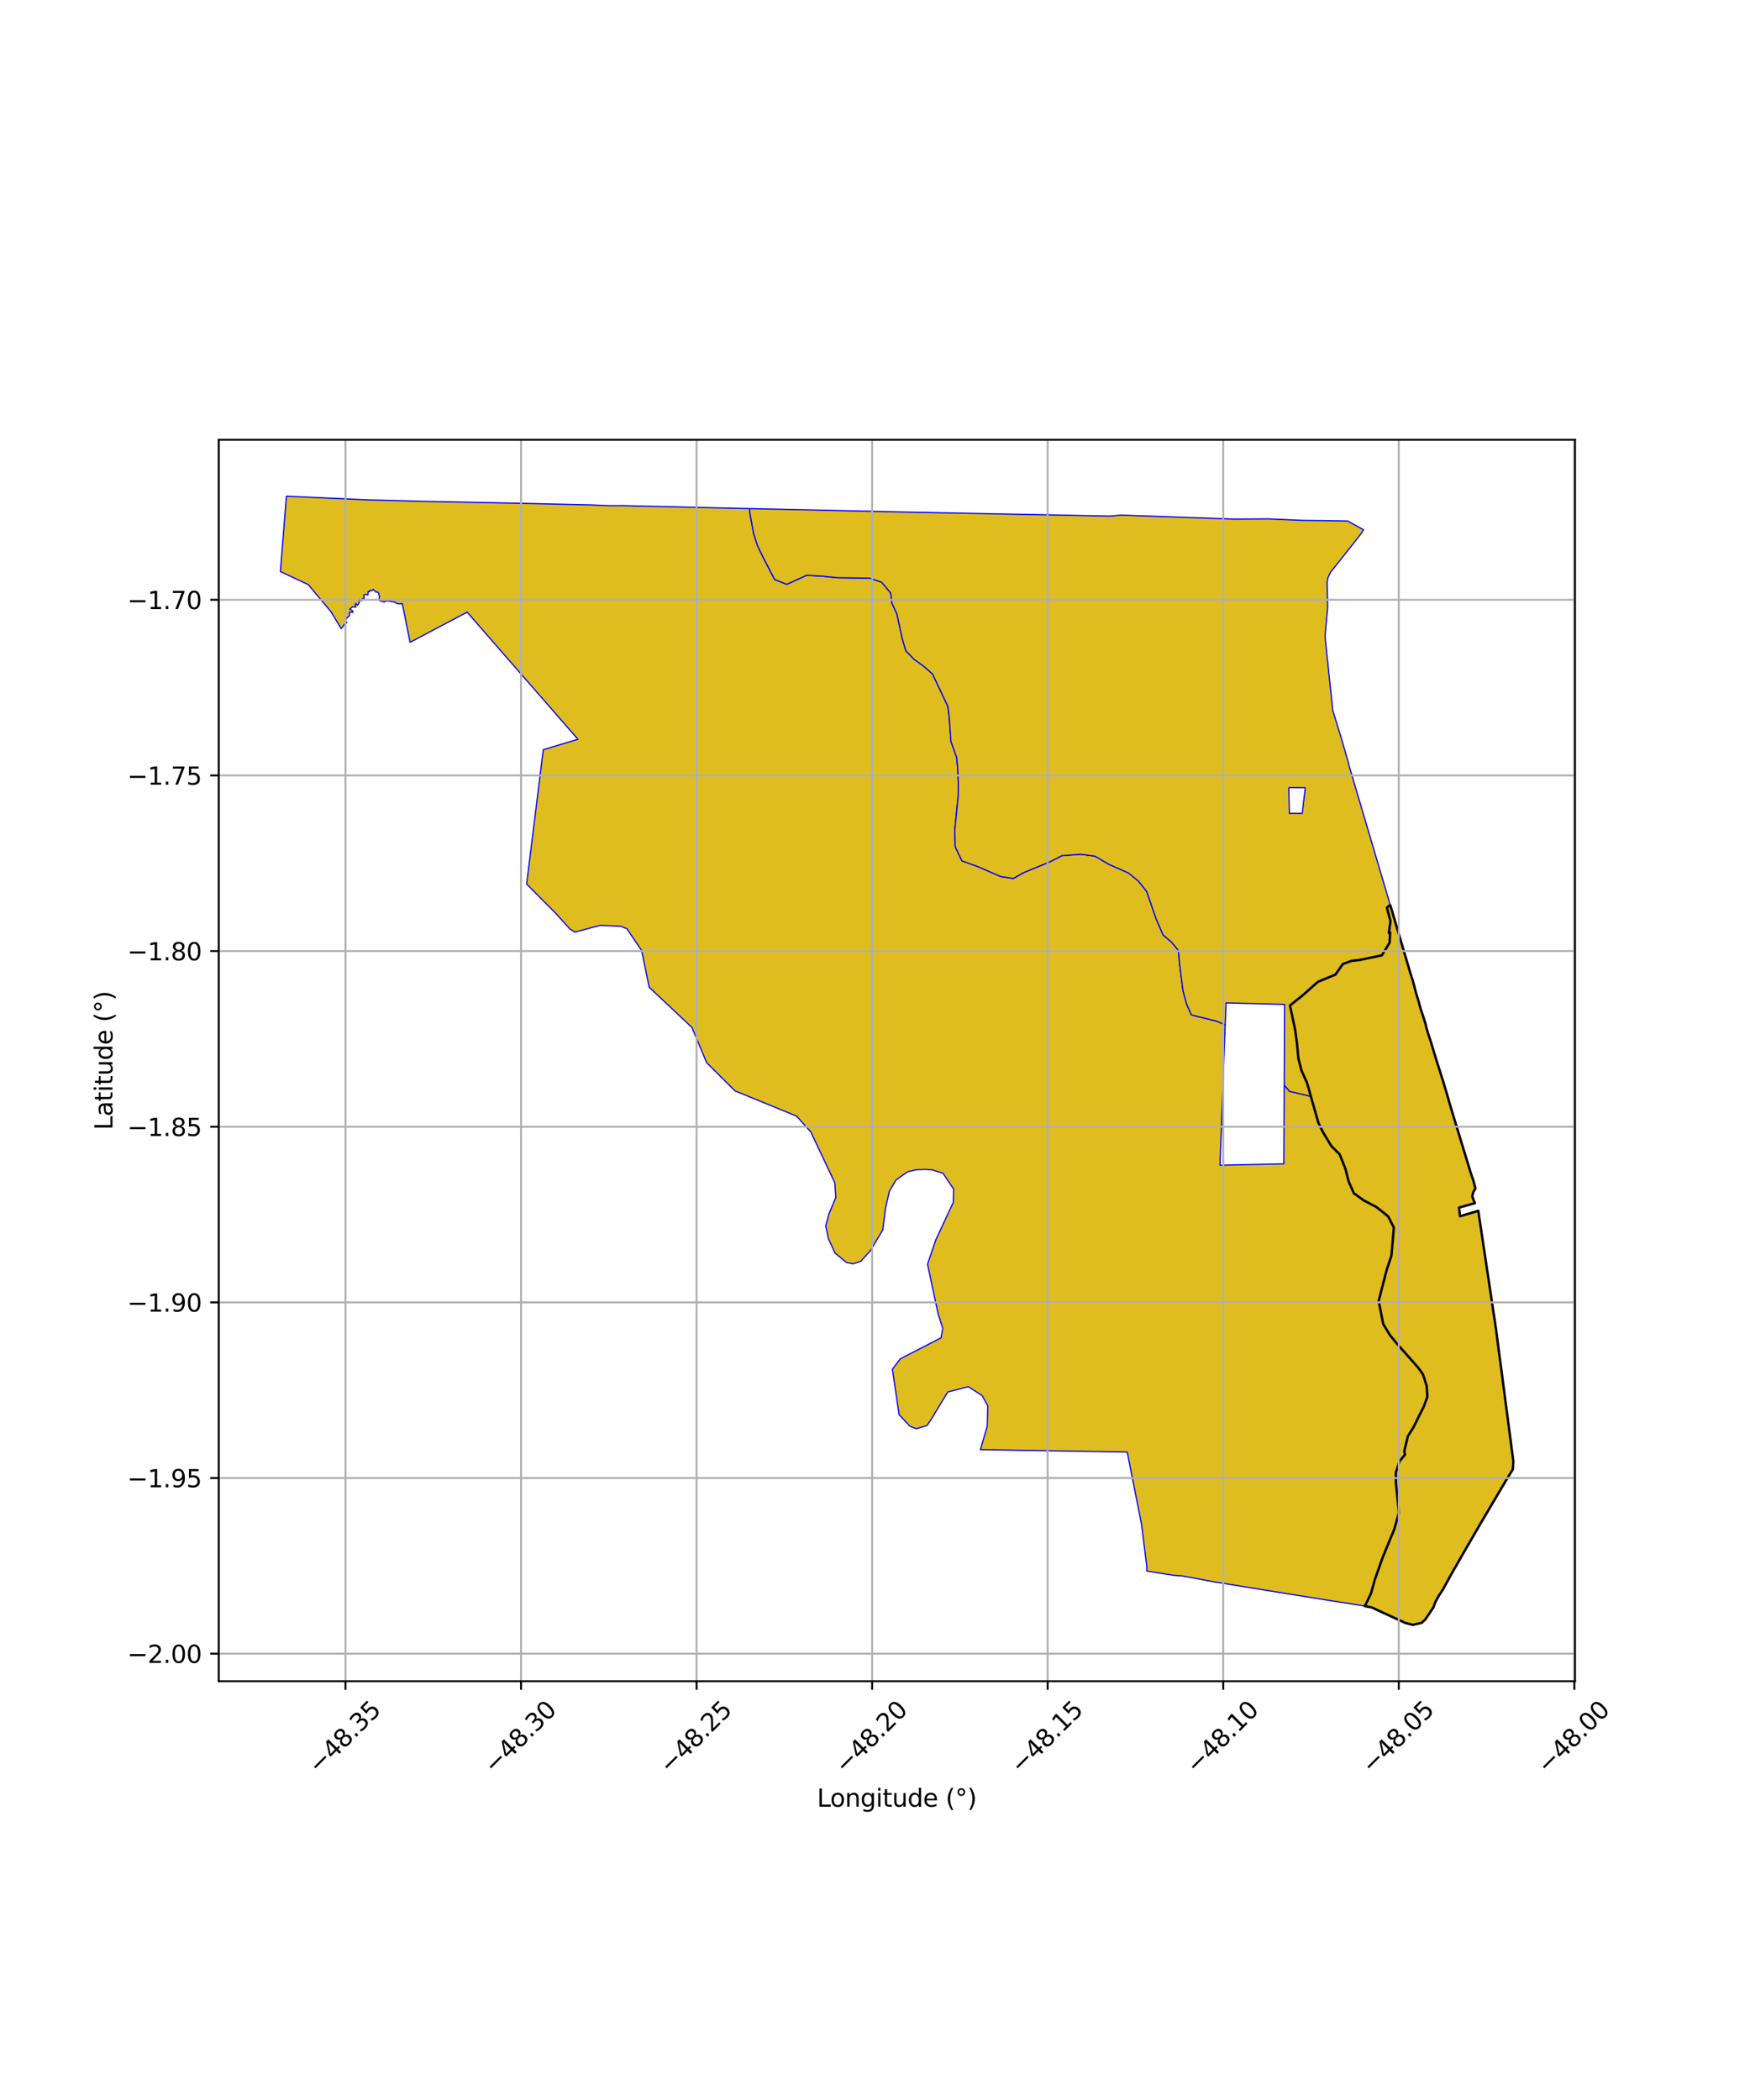 <?xml version="1.0" encoding="utf-8" standalone="no"?>
<!DOCTYPE svg PUBLIC "-//W3C//DTD SVG 1.1//EN"
  "http://www.w3.org/Graphics/SVG/1.1/DTD/svg11.dtd">
<svg xmlns:xlink="http://www.w3.org/1999/xlink" width="720pt" height="864pt" viewBox="0 0 720 864" xmlns="http://www.w3.org/2000/svg" version="1.1">
 <defs>
  <style type="text/css">*{stroke-linejoin: round; stroke-linecap: butt}</style>
 </defs>
 <g id="figure_1">
  <g id="patch_1">
   <path d="M 0 864 
L 720 864 
L 720 0 
L 0 0 
z
" style="fill: #ffffff"/>
  </g>
  <g id="axes_1">
   <g id="patch_2">
    <path d="M 90 691.71 
L 648 691.71 
L 648 180.93 
L 90 180.93 
z
" style="fill: #ffffff"/>
   </g>
   <g id="PatchCollection_1">
    <path d="M 571.969 372.293 
L 580.372 400.729 
L 581.232 403.302 
L 582.684 408.859 
L 583.535 411.537 
L 584.467 415.01 
L 585.596 418.37 
L 586.744 422.08 
L 586.683 422.339 
L 587.598 425.326 
L 588.754 428.812 
L 590.75 435.425 
L 593.804 445.071 
L 595.052 449.246 
L 597.01 456.011 
L 604.047 479.121 
L 605.076 482.46 
L 606.234 485.916 
L 607.046 488.986 
L 606.234 490.288 
L 605.703 492.144 
L 606.329 493.898 
L 606.819 495.02 
L 600.285 496.839 
L 600.688 500.415 
L 608.197 498.157 
L 615.472 546.657 
L 616.338 553.248 
L 616.683 555.984 
L 616.777 556.69 
L 617.204 559.797 
L 622.636 601.282 
L 622.428 604.518 
L 621.134 606.628 
L 619.246 609.713 
L 609.088 626.896 
L 601.919 639.273 
L 597.04 647.798 
L 593.634 654.027 
L 591.982 656.511 
L 590.564 659.102 
L 589.775 661.265 
L 586.43 666.288 
L 584.93 667.687 
L 581.265 668.493 
L 578.202 667.732 
L 573.238 665.431 
L 568.271 663.173 
L 564.491 661.374 
L 561.537 660.809 
L 564.099 655.495 
L 565.625 649.976 
L 568.864 640.773 
L 573.638 629.199 
L 575.561 622.364 
L 574.325 610.163 
L 574.286 605.832 
L 575.852 601.106 
L 578.046 598.491 
L 577.746 597.011 
L 579.249 590.854 
L 581.493 587.324 
L 585.834 578.577 
L 587.259 574.672 
L 586.968 570.201 
L 585.486 565.539 
L 583.572 562.784 
L 574.605 552.667 
L 571.842 549.272 
L 569.073 544.694 
L 567.223 535.247 
L 570.554 522.365 
L 572.482 516.587 
L 573.463 505.035 
L 571.116 500.443 
L 566.377 496.652 
L 561.163 493.925 
L 556.996 490.923 
L 554.866 486.078 
L 553.534 480.832 
L 551.18 474.937 
L 547.754 471.504 
L 544.358 465.91 
L 542.384 461.849 
L 539.325 451.063 
L 537.734 445.456 
L 535.525 440.612 
L 534.194 435.494 
L 533.643 429.464 
L 532.832 423.551 
L 530.725 413.703 
L 536.107 409.378 
L 542.224 403.943 
L 549.444 400.972 
L 552.48 396.616 
L 556.086 395.328 
L 559.6 394.912 
L 568.538 393.048 
L 571.718 387.865 
L 571.952 383.654 
L 571.398 383.879 
L 572.088 378.974 
L 570.591 373.437 
L 571.969 372.293 
" clip-path="url(#pc7b4790c29)" style="fill: #e0bd1f; stroke: #0000ff; stroke-width: 0.5"/>
    <path d="M 308.389 209.247 
L 308.565 211.316 
L 310.056 219.439 
L 311.628 224.427 
L 314.11 229.532 
L 318.72 238.441 
L 323.697 240.388 
L 331.89 236.683 
L 338.42 237.055 
L 344.682 237.687 
L 357.845 237.88 
L 362.785 239.57 
L 366.468 244.019 
L 366.99 248.217 
L 369 252.542 
L 371.252 262.901 
L 372.696 267.76 
L 376.108 271.286 
L 379.633 273.772 
L 383.682 277.297 
L 389.991 290.661 
L 390.553 295.248 
L 391.232 304.961 
L 393.601 311.65 
L 394.031 316.239 
L 394.313 323.599 
L 394.195 327.8 
L 392.838 341.457 
L 393.002 348.415 
L 395.773 354.178 
L 402.26 356.519 
L 407.445 358.771 
L 411.722 360.628 
L 416.906 361.432 
L 421.089 359.054 
L 431.993 354.548 
L 436.932 352.034 
L 444.642 351.475 
L 450.499 352.238 
L 456.273 355.627 
L 458.893 356.784 
L 464.219 359.138 
L 468.435 362.531 
L 471.811 366.851 
L 475.651 377.995 
L 478.543 384.67 
L 482.068 387.674 
L 484.846 391.071 
L 485.251 396.062 
L 486.732 407.683 
L 488.175 412.983 
L 490.178 417.566 
L 500.55 420.141 
L 504.091 421.662 
L 501.929 479.394 
L 528.214 478.833 
L 528.363 446.432 
L 530.593 449.027 
L 539.325 451.063 
L 542.384 461.849 
L 544.358 465.91 
L 547.754 471.504 
L 551.18 474.937 
L 553.534 480.832 
L 554.866 486.078 
L 556.996 490.923 
L 561.163 493.925 
L 566.377 496.652 
L 571.116 500.443 
L 573.463 505.035 
L 572.482 516.587 
L 570.554 522.365 
L 567.223 535.247 
L 569.073 544.694 
L 571.842 549.272 
L 574.605 552.667 
L 583.572 562.784 
L 585.486 565.539 
L 586.968 570.201 
L 587.259 574.672 
L 585.834 578.577 
L 581.493 587.324 
L 579.249 590.854 
L 577.746 597.011 
L 578.046 598.491 
L 575.852 601.106 
L 574.286 605.832 
L 574.325 610.163 
L 575.561 622.364 
L 573.638 629.199 
L 568.864 640.773 
L 565.625 649.976 
L 564.099 655.495 
L 561.537 660.809 
L 560.044 660.524 
L 548.049 658.66 
L 524.227 654.828 
L 499.556 650.828 
L 486.498 648.393 
L 482.814 648.139 
L 481.742 647.933 
L 479.528 647.606 
L 471.823 646.348 
L 471.831 644.503 
L 469.643 627.053 
L 463.785 597.416 
L 403.373 596.42 
L 406.16 586.904 
L 406.401 578.437 
L 404.094 574.192 
L 398.373 570.523 
L 389.929 572.706 
L 382.834 584.408 
L 381.366 586.496 
L 376.954 587.821 
L 374.446 586.841 
L 369.923 582.056 
L 367.167 563.352 
L 370.39 559.069 
L 387.192 550.406 
L 387.861 546.474 
L 385.92 540.339 
L 381.616 520.128 
L 385.098 509.935 
L 392.189 494.747 
L 392.373 489.252 
L 388.012 482.73 
L 383.447 481.295 
L 380.462 481.12 
L 376.891 481.282 
L 373.406 482.108 
L 368.637 485.475 
L 365.95 490.063 
L 364.386 496.717 
L 363.2 506.022 
L 358.027 514.649 
L 354.179 518.903 
L 350.973 519.998 
L 348.181 519.37 
L 343.535 515.508 
L 340.822 509.602 
L 339.742 504.302 
L 341.04 499.493 
L 343.877 492.648 
L 343.469 486.631 
L 333.593 465.715 
L 327.749 459.21 
L 302.386 448.816 
L 290.75 437.223 
L 284.69 422.73 
L 267.093 406.181 
L 263.983 391.077 
L 257.928 382.109 
L 255.402 381.084 
L 246.861 380.727 
L 236.546 383.5 
L 234.514 382.262 
L 228.388 375.486 
L 216.673 363.734 
L 223.518 308.438 
L 237.774 304.156 
L 192.208 251.861 
L 168.72 264.258 
L 165.522 248.349 
L 164.401 248.443 
L 163.364 248.323 
L 161.976 247.548 
L 161.011 247.528 
L 160.532 247.355 
L 159.32 247.2 
L 158.377 247.394 
L 158.052 247.701 
L 157.501 247.383 
L 156.972 247.389 
L 155.979 247.044 
L 156.1 245.369 
L 155.81 244.172 
L 155.374 243.592 
L 154.896 243.57 
L 154.47 243.503 
L 154.411 243.185 
L 153.905 242.862 
L 153.604 242.471 
L 153.012 243.006 
L 152.382 242.844 
L 152.14 242.976 
L 152.035 243.449 
L 151.456 243.385 
L 151.379 244.813 
L 150.355 244.515 
L 149.605 244.909 
L 149.88 246.16 
L 149.004 246.343 
L 148.783 247.215 
L 147.82 246.512 
L 147.812 247.971 
L 147.075 248.985 
L 146.311 248.297 
L 146.164 249.148 
L 146.491 249.753 
L 144.954 249.721 
L 143.891 250.615 
L 145.031 251.255 
L 145.241 251.908 
L 143.83 251.845 
L 143.775 253.32 
L 142.59 254.348 
L 142.103 255.278 
L 142.712 256.191 
L 141.739 256.877 
L 140.97 257.888 
L 140.372 258.637 
L 136.123 251.591 
L 126.815 240.525 
L 115.364 235.151 
L 117.839 204.147 
L 143.168 205.297 
L 151.937 205.692 
L 156.683 205.781 
L 174.189 206.274 
L 214.49 207.074 
L 230.133 207.447 
L 242.634 207.725 
L 248.545 207.958 
L 250.158 208.039 
L 254.478 208.06 
L 255.95 208.031 
L 256.976 208.049 
L 257.263 208.06 
L 258.12 208.081 
L 258.593 208.086 
L 259.009 208.1 
L 259.941 208.121 
L 261.382 208.187 
L 263.849 208.215 
L 273.028 208.426 
L 277.829 208.529 
L 282.624 208.672 
L 286.31 208.719 
L 287.783 208.785 
L 308.389 209.247 
" clip-path="url(#pc7b4790c29)" style="fill: #e0bd1f; stroke: #0000ff; stroke-width: 0.5"/>
    <path d="M 308.389 209.247 
L 370.164 210.631 
L 456.752 212.341 
L 461.145 211.928 
L 507.782 213.57 
L 522.057 213.491 
L 535.801 214.095 
L 545.381 214.202 
L 547.798 214.24 
L 554.488 214.361 
L 561.008 217.978 
L 560.29 219.105 
L 559.548 220.125 
L 557.933 222.205 
L 557.136 223.188 
L 556.261 224.331 
L 555.438 225.363 
L 547.318 235.597 
L 546.315 237.786 
L 546.027 239.689 
L 546.239 249.768 
L 545.916 253.397 
L 545.564 257.238 
L 545.23 261.184 
L 545.29 263.202 
L 545.642 266.676 
L 546.126 271.297 
L 546.308 272.734 
L 546.446 274.176 
L 546.779 277.446 
L 548.356 292.314 
L 551.712 303.277 
L 552.114 304.538 
L 552.457 305.783 
L 552.795 307.042 
L 553.177 308.271 
L 553.545 309.56 
L 553.898 310.794 
L 554.264 312.052 
L 554.629 313.288 
L 554.921 314.539 
L 555.273 315.787 
L 571.969 372.293 
L 570.591 373.437 
L 572.088 378.974 
L 571.398 383.879 
L 571.952 383.654 
L 571.718 387.865 
L 568.538 393.048 
L 559.6 394.912 
L 556.086 395.328 
L 552.48 396.616 
L 549.444 400.972 
L 542.224 403.943 
L 536.107 409.378 
L 530.725 413.703 
L 532.832 423.551 
L 533.643 429.464 
L 534.194 435.494 
L 535.525 440.612 
L 537.734 445.456 
L 539.325 451.063 
L 530.593 449.027 
L 528.363 446.432 
L 528.515 413.234 
L 504.429 412.637 
L 504.091 421.662 
L 500.55 420.141 
L 490.178 417.566 
L 488.175 412.983 
L 486.732 407.683 
L 485.251 396.062 
L 484.846 391.071 
L 482.068 387.674 
L 478.543 384.67 
L 475.651 377.995 
L 471.811 366.851 
L 468.435 362.531 
L 464.219 359.138 
L 458.893 356.784 
L 456.273 355.627 
L 450.499 352.238 
L 444.642 351.475 
L 436.932 352.034 
L 431.993 354.548 
L 421.089 359.054 
L 416.906 361.432 
L 411.722 360.628 
L 407.445 358.771 
L 402.26 356.519 
L 395.773 354.178 
L 393.002 348.415 
L 392.838 341.457 
L 394.195 327.8 
L 394.313 323.599 
L 394.031 316.239 
L 393.601 311.65 
L 391.232 304.961 
L 390.553 295.248 
L 389.991 290.661 
L 383.682 277.297 
L 379.633 273.772 
L 376.108 271.286 
L 372.696 267.76 
L 371.252 262.901 
L 369 252.542 
L 366.99 248.217 
L 366.468 244.019 
L 362.785 239.57 
L 357.845 237.88 
L 344.682 237.687 
L 338.42 237.055 
L 331.89 236.683 
L 323.697 240.388 
L 318.72 238.441 
L 314.11 229.532 
L 311.628 224.427 
L 310.056 219.439 
L 308.565 211.316 
L 308.389 209.247 
M 530.237 324.043 
L 530.478 334.648 
L 535.771 334.628 
L 537.034 324.104 
L 530.237 324.043 
" clip-path="url(#pc7b4790c29)" style="fill: #e0bd1f; stroke: #0000ff; stroke-width: 0.5"/>
   </g>
   <g id="PatchCollection_2">
    <path d="M 571.969 372.293 
L 580.372 400.729 
L 581.232 403.302 
L 582.684 408.859 
L 583.535 411.537 
L 584.467 415.01 
L 585.596 418.37 
L 586.744 422.08 
L 586.683 422.339 
L 587.598 425.326 
L 588.754 428.812 
L 590.75 435.425 
L 593.804 445.071 
L 595.052 449.246 
L 597.01 456.011 
L 604.047 479.121 
L 605.076 482.46 
L 606.234 485.916 
L 607.046 488.986 
L 606.234 490.288 
L 605.703 492.144 
L 606.329 493.898 
L 606.819 495.02 
L 600.285 496.839 
L 600.688 500.415 
L 608.197 498.157 
L 615.472 546.657 
L 616.338 553.248 
L 616.683 555.984 
L 616.777 556.69 
L 617.204 559.797 
L 622.636 601.282 
L 622.428 604.518 
L 621.134 606.628 
L 619.246 609.713 
L 609.088 626.896 
L 601.919 639.273 
L 597.04 647.798 
L 593.634 654.027 
L 591.982 656.511 
L 590.564 659.102 
L 589.775 661.265 
L 586.43 666.288 
L 584.93 667.687 
L 581.265 668.493 
L 578.202 667.732 
L 573.238 665.431 
L 568.271 663.173 
L 564.491 661.374 
L 561.537 660.809 
L 564.099 655.495 
L 565.625 649.976 
L 568.864 640.773 
L 573.638 629.199 
L 575.561 622.364 
L 574.325 610.163 
L 574.286 605.832 
L 575.852 601.106 
L 578.046 598.491 
L 577.746 597.011 
L 579.249 590.854 
L 581.493 587.324 
L 585.834 578.577 
L 587.259 574.672 
L 586.968 570.201 
L 585.486 565.539 
L 583.572 562.784 
L 574.605 552.667 
L 571.842 549.272 
L 569.073 544.694 
L 567.223 535.247 
L 570.554 522.365 
L 572.482 516.587 
L 573.463 505.035 
L 571.116 500.443 
L 566.377 496.652 
L 561.163 493.925 
L 556.996 490.923 
L 554.866 486.078 
L 553.534 480.832 
L 551.18 474.937 
L 547.754 471.504 
L 544.358 465.91 
L 542.384 461.849 
L 539.325 451.063 
L 537.734 445.456 
L 535.525 440.612 
L 534.194 435.494 
L 533.643 429.464 
L 532.832 423.551 
L 530.725 413.703 
L 536.107 409.378 
L 542.224 403.943 
L 549.444 400.972 
L 552.48 396.616 
L 556.086 395.328 
L 559.6 394.912 
L 568.538 393.048 
L 571.718 387.865 
L 571.952 383.654 
L 571.398 383.879 
L 572.088 378.974 
L 570.591 373.437 
L 571.969 372.293 
" clip-path="url(#pc7b4790c29)" style="fill: none; stroke: #000000"/>
   </g>
   <g id="matplotlib.axis_1">
    <g id="xtick_1">
     <g id="line2d_1">
      <path d="M 142.142 691.71 
L 142.142 180.93 
" clip-path="url(#pc7b4790c29)" style="fill: none; stroke: #b0b0b0; stroke-width: 0.8; stroke-linecap: square"/>
     </g>
     <g id="line2d_2">
      <defs>
       <path id="ma7ee0ff553" d="M 0 0 
L 0 3.5 
" style="stroke: #000000; stroke-width: 0.8"/>
      </defs>
      <g>
       <use xlink:href="#ma7ee0ff553" x="142.142" y="691.71" style="stroke: #000000; stroke-width: 0.8"/>
      </g>
     </g>
     <g id="text_1">
      <!-- −48.35 -->
      <g transform="translate(131.008 730.251) rotate(-45) scale(0.1 -0.1)">
       <defs>
        <path id="DejaVuSans-2212" d="M 678 2272 
L 4684 2272 
L 4684 1741 
L 678 1741 
L 678 2272 
z
" transform="scale(0.016)"/>
        <path id="DejaVuSans-34" d="M 2419 4116 
L 825 1625 
L 2419 1625 
L 2419 4116 
z
M 2253 4666 
L 3047 4666 
L 3047 1625 
L 3713 1625 
L 3713 1100 
L 3047 1100 
L 3047 0 
L 2419 0 
L 2419 1100 
L 313 1100 
L 313 1709 
L 2253 4666 
z
" transform="scale(0.016)"/>
        <path id="DejaVuSans-38" d="M 2034 2216 
Q 1584 2216 1326 1975 
Q 1069 1734 1069 1313 
Q 1069 891 1326 650 
Q 1584 409 2034 409 
Q 2484 409 2743 651 
Q 3003 894 3003 1313 
Q 3003 1734 2745 1975 
Q 2488 2216 2034 2216 
z
M 1403 2484 
Q 997 2584 770 2862 
Q 544 3141 544 3541 
Q 544 4100 942 4425 
Q 1341 4750 2034 4750 
Q 2731 4750 3128 4425 
Q 3525 4100 3525 3541 
Q 3525 3141 3298 2862 
Q 3072 2584 2669 2484 
Q 3125 2378 3379 2068 
Q 3634 1759 3634 1313 
Q 3634 634 3220 271 
Q 2806 -91 2034 -91 
Q 1263 -91 848 271 
Q 434 634 434 1313 
Q 434 1759 690 2068 
Q 947 2378 1403 2484 
z
M 1172 3481 
Q 1172 3119 1398 2916 
Q 1625 2713 2034 2713 
Q 2441 2713 2670 2916 
Q 2900 3119 2900 3481 
Q 2900 3844 2670 4047 
Q 2441 4250 2034 4250 
Q 1625 4250 1398 4047 
Q 1172 3844 1172 3481 
z
" transform="scale(0.016)"/>
        <path id="DejaVuSans-2e" d="M 684 794 
L 1344 794 
L 1344 0 
L 684 0 
L 684 794 
z
" transform="scale(0.016)"/>
        <path id="DejaVuSans-33" d="M 2597 2516 
Q 3050 2419 3304 2112 
Q 3559 1806 3559 1356 
Q 3559 666 3084 287 
Q 2609 -91 1734 -91 
Q 1441 -91 1130 -33 
Q 819 25 488 141 
L 488 750 
Q 750 597 1062 519 
Q 1375 441 1716 441 
Q 2309 441 2620 675 
Q 2931 909 2931 1356 
Q 2931 1769 2642 2001 
Q 2353 2234 1838 2234 
L 1294 2234 
L 1294 2753 
L 1863 2753 
Q 2328 2753 2575 2939 
Q 2822 3125 2822 3475 
Q 2822 3834 2567 4026 
Q 2313 4219 1838 4219 
Q 1578 4219 1281 4162 
Q 984 4106 628 3988 
L 628 4550 
Q 988 4650 1302 4700 
Q 1616 4750 1894 4750 
Q 2613 4750 3031 4423 
Q 3450 4097 3450 3541 
Q 3450 3153 3228 2886 
Q 3006 2619 2597 2516 
z
" transform="scale(0.016)"/>
        <path id="DejaVuSans-35" d="M 691 4666 
L 3169 4666 
L 3169 4134 
L 1269 4134 
L 1269 2991 
Q 1406 3038 1543 3061 
Q 1681 3084 1819 3084 
Q 2600 3084 3056 2656 
Q 3513 2228 3513 1497 
Q 3513 744 3044 326 
Q 2575 -91 1722 -91 
Q 1428 -91 1123 -41 
Q 819 9 494 109 
L 494 744 
Q 775 591 1075 516 
Q 1375 441 1709 441 
Q 2250 441 2565 725 
Q 2881 1009 2881 1497 
Q 2881 1984 2565 2268 
Q 2250 2553 1709 2553 
Q 1456 2553 1204 2497 
Q 953 2441 691 2322 
L 691 4666 
z
" transform="scale(0.016)"/>
       </defs>
       <use xlink:href="#DejaVuSans-2212"/>
       <use xlink:href="#DejaVuSans-34" transform="translate(83.789 0)"/>
       <use xlink:href="#DejaVuSans-38" transform="translate(147.412 0)"/>
       <use xlink:href="#DejaVuSans-2e" transform="translate(211.035 0)"/>
       <use xlink:href="#DejaVuSans-33" transform="translate(242.822 0)"/>
       <use xlink:href="#DejaVuSans-35" transform="translate(306.445 0)"/>
      </g>
     </g>
    </g>
    <g id="xtick_2">
     <g id="line2d_3">
      <path d="M 214.367 691.71 
L 214.367 180.93 
" clip-path="url(#pc7b4790c29)" style="fill: none; stroke: #b0b0b0; stroke-width: 0.8; stroke-linecap: square"/>
     </g>
     <g id="line2d_4">
      <g>
       <use xlink:href="#ma7ee0ff553" x="214.367" y="691.71" style="stroke: #000000; stroke-width: 0.8"/>
      </g>
     </g>
     <g id="text_2">
      <!-- −48.30 -->
      <g transform="translate(203.234 730.251) rotate(-45) scale(0.1 -0.1)">
       <defs>
        <path id="DejaVuSans-30" d="M 2034 4250 
Q 1547 4250 1301 3770 
Q 1056 3291 1056 2328 
Q 1056 1369 1301 889 
Q 1547 409 2034 409 
Q 2525 409 2770 889 
Q 3016 1369 3016 2328 
Q 3016 3291 2770 3770 
Q 2525 4250 2034 4250 
z
M 2034 4750 
Q 2819 4750 3233 4129 
Q 3647 3509 3647 2328 
Q 3647 1150 3233 529 
Q 2819 -91 2034 -91 
Q 1250 -91 836 529 
Q 422 1150 422 2328 
Q 422 3509 836 4129 
Q 1250 4750 2034 4750 
z
" transform="scale(0.016)"/>
       </defs>
       <use xlink:href="#DejaVuSans-2212"/>
       <use xlink:href="#DejaVuSans-34" transform="translate(83.789 0)"/>
       <use xlink:href="#DejaVuSans-38" transform="translate(147.412 0)"/>
       <use xlink:href="#DejaVuSans-2e" transform="translate(211.035 0)"/>
       <use xlink:href="#DejaVuSans-33" transform="translate(242.822 0)"/>
       <use xlink:href="#DejaVuSans-30" transform="translate(306.445 0)"/>
      </g>
     </g>
    </g>
    <g id="xtick_3">
     <g id="line2d_5">
      <path d="M 286.593 691.71 
L 286.593 180.93 
" clip-path="url(#pc7b4790c29)" style="fill: none; stroke: #b0b0b0; stroke-width: 0.8; stroke-linecap: square"/>
     </g>
     <g id="line2d_6">
      <g>
       <use xlink:href="#ma7ee0ff553" x="286.593" y="691.71" style="stroke: #000000; stroke-width: 0.8"/>
      </g>
     </g>
     <g id="text_3">
      <!-- −48.25 -->
      <g transform="translate(275.46 730.251) rotate(-45) scale(0.1 -0.1)">
       <defs>
        <path id="DejaVuSans-32" d="M 1228 531 
L 3431 531 
L 3431 0 
L 469 0 
L 469 531 
Q 828 903 1448 1529 
Q 2069 2156 2228 2338 
Q 2531 2678 2651 2914 
Q 2772 3150 2772 3378 
Q 2772 3750 2511 3984 
Q 2250 4219 1831 4219 
Q 1534 4219 1204 4116 
Q 875 4013 500 3803 
L 500 4441 
Q 881 4594 1212 4672 
Q 1544 4750 1819 4750 
Q 2544 4750 2975 4387 
Q 3406 4025 3406 3419 
Q 3406 3131 3298 2873 
Q 3191 2616 2906 2266 
Q 2828 2175 2409 1742 
Q 1991 1309 1228 531 
z
" transform="scale(0.016)"/>
       </defs>
       <use xlink:href="#DejaVuSans-2212"/>
       <use xlink:href="#DejaVuSans-34" transform="translate(83.789 0)"/>
       <use xlink:href="#DejaVuSans-38" transform="translate(147.412 0)"/>
       <use xlink:href="#DejaVuSans-2e" transform="translate(211.035 0)"/>
       <use xlink:href="#DejaVuSans-32" transform="translate(242.822 0)"/>
       <use xlink:href="#DejaVuSans-35" transform="translate(306.445 0)"/>
      </g>
     </g>
    </g>
    <g id="xtick_4">
     <g id="line2d_7">
      <path d="M 358.819 691.71 
L 358.819 180.93 
" clip-path="url(#pc7b4790c29)" style="fill: none; stroke: #b0b0b0; stroke-width: 0.8; stroke-linecap: square"/>
     </g>
     <g id="line2d_8">
      <g>
       <use xlink:href="#ma7ee0ff553" x="358.819" y="691.71" style="stroke: #000000; stroke-width: 0.8"/>
      </g>
     </g>
     <g id="text_4">
      <!-- −48.20 -->
      <g transform="translate(347.686 730.251) rotate(-45) scale(0.1 -0.1)">
       <use xlink:href="#DejaVuSans-2212"/>
       <use xlink:href="#DejaVuSans-34" transform="translate(83.789 0)"/>
       <use xlink:href="#DejaVuSans-38" transform="translate(147.412 0)"/>
       <use xlink:href="#DejaVuSans-2e" transform="translate(211.035 0)"/>
       <use xlink:href="#DejaVuSans-32" transform="translate(242.822 0)"/>
       <use xlink:href="#DejaVuSans-30" transform="translate(306.445 0)"/>
      </g>
     </g>
    </g>
    <g id="xtick_5">
     <g id="line2d_9">
      <path d="M 431.045 691.71 
L 431.045 180.93 
" clip-path="url(#pc7b4790c29)" style="fill: none; stroke: #b0b0b0; stroke-width: 0.8; stroke-linecap: square"/>
     </g>
     <g id="line2d_10">
      <g>
       <use xlink:href="#ma7ee0ff553" x="431.045" y="691.71" style="stroke: #000000; stroke-width: 0.8"/>
      </g>
     </g>
     <g id="text_5">
      <!-- −48.15 -->
      <g transform="translate(419.912 730.251) rotate(-45) scale(0.1 -0.1)">
       <defs>
        <path id="DejaVuSans-31" d="M 794 531 
L 1825 531 
L 1825 4091 
L 703 3866 
L 703 4441 
L 1819 4666 
L 2450 4666 
L 2450 531 
L 3481 531 
L 3481 0 
L 794 0 
L 794 531 
z
" transform="scale(0.016)"/>
       </defs>
       <use xlink:href="#DejaVuSans-2212"/>
       <use xlink:href="#DejaVuSans-34" transform="translate(83.789 0)"/>
       <use xlink:href="#DejaVuSans-38" transform="translate(147.412 0)"/>
       <use xlink:href="#DejaVuSans-2e" transform="translate(211.035 0)"/>
       <use xlink:href="#DejaVuSans-31" transform="translate(242.822 0)"/>
       <use xlink:href="#DejaVuSans-35" transform="translate(306.445 0)"/>
      </g>
     </g>
    </g>
    <g id="xtick_6">
     <g id="line2d_11">
      <path d="M 503.271 691.71 
L 503.271 180.93 
" clip-path="url(#pc7b4790c29)" style="fill: none; stroke: #b0b0b0; stroke-width: 0.8; stroke-linecap: square"/>
     </g>
     <g id="line2d_12">
      <g>
       <use xlink:href="#ma7ee0ff553" x="503.271" y="691.71" style="stroke: #000000; stroke-width: 0.8"/>
      </g>
     </g>
     <g id="text_6">
      <!-- −48.10 -->
      <g transform="translate(492.138 730.251) rotate(-45) scale(0.1 -0.1)">
       <use xlink:href="#DejaVuSans-2212"/>
       <use xlink:href="#DejaVuSans-34" transform="translate(83.789 0)"/>
       <use xlink:href="#DejaVuSans-38" transform="translate(147.412 0)"/>
       <use xlink:href="#DejaVuSans-2e" transform="translate(211.035 0)"/>
       <use xlink:href="#DejaVuSans-31" transform="translate(242.822 0)"/>
       <use xlink:href="#DejaVuSans-30" transform="translate(306.445 0)"/>
      </g>
     </g>
    </g>
    <g id="xtick_7">
     <g id="line2d_13">
      <path d="M 575.497 691.71 
L 575.497 180.93 
" clip-path="url(#pc7b4790c29)" style="fill: none; stroke: #b0b0b0; stroke-width: 0.8; stroke-linecap: square"/>
     </g>
     <g id="line2d_14">
      <g>
       <use xlink:href="#ma7ee0ff553" x="575.497" y="691.71" style="stroke: #000000; stroke-width: 0.8"/>
      </g>
     </g>
     <g id="text_7">
      <!-- −48.05 -->
      <g transform="translate(564.364 730.251) rotate(-45) scale(0.1 -0.1)">
       <use xlink:href="#DejaVuSans-2212"/>
       <use xlink:href="#DejaVuSans-34" transform="translate(83.789 0)"/>
       <use xlink:href="#DejaVuSans-38" transform="translate(147.412 0)"/>
       <use xlink:href="#DejaVuSans-2e" transform="translate(211.035 0)"/>
       <use xlink:href="#DejaVuSans-30" transform="translate(242.822 0)"/>
       <use xlink:href="#DejaVuSans-35" transform="translate(306.445 0)"/>
      </g>
     </g>
    </g>
    <g id="xtick_8">
     <g id="line2d_15">
      <path d="M 647.723 691.71 
L 647.723 180.93 
" clip-path="url(#pc7b4790c29)" style="fill: none; stroke: #b0b0b0; stroke-width: 0.8; stroke-linecap: square"/>
     </g>
     <g id="line2d_16">
      <g>
       <use xlink:href="#ma7ee0ff553" x="647.723" y="691.71" style="stroke: #000000; stroke-width: 0.8"/>
      </g>
     </g>
     <g id="text_8">
      <!-- −48.00 -->
      <g transform="translate(636.59 730.251) rotate(-45) scale(0.1 -0.1)">
       <use xlink:href="#DejaVuSans-2212"/>
       <use xlink:href="#DejaVuSans-34" transform="translate(83.789 0)"/>
       <use xlink:href="#DejaVuSans-38" transform="translate(147.412 0)"/>
       <use xlink:href="#DejaVuSans-2e" transform="translate(211.035 0)"/>
       <use xlink:href="#DejaVuSans-30" transform="translate(242.822 0)"/>
       <use xlink:href="#DejaVuSans-30" transform="translate(306.445 0)"/>
      </g>
     </g>
    </g>
    <g id="text_9">
     <!-- Longitude (°) -->
     <g transform="translate(336.14 743.32) scale(0.1 -0.1)">
      <defs>
       <path id="DejaVuSans-4c" d="M 628 4666 
L 1259 4666 
L 1259 531 
L 3531 531 
L 3531 0 
L 628 0 
L 628 4666 
z
" transform="scale(0.016)"/>
       <path id="DejaVuSans-6f" d="M 1959 3097 
Q 1497 3097 1228 2736 
Q 959 2375 959 1747 
Q 959 1119 1226 758 
Q 1494 397 1959 397 
Q 2419 397 2687 759 
Q 2956 1122 2956 1747 
Q 2956 2369 2687 2733 
Q 2419 3097 1959 3097 
z
M 1959 3584 
Q 2709 3584 3137 3096 
Q 3566 2609 3566 1747 
Q 3566 888 3137 398 
Q 2709 -91 1959 -91 
Q 1206 -91 779 398 
Q 353 888 353 1747 
Q 353 2609 779 3096 
Q 1206 3584 1959 3584 
z
" transform="scale(0.016)"/>
       <path id="DejaVuSans-6e" d="M 3513 2113 
L 3513 0 
L 2938 0 
L 2938 2094 
Q 2938 2591 2744 2837 
Q 2550 3084 2163 3084 
Q 1697 3084 1428 2787 
Q 1159 2491 1159 1978 
L 1159 0 
L 581 0 
L 581 3500 
L 1159 3500 
L 1159 2956 
Q 1366 3272 1645 3428 
Q 1925 3584 2291 3584 
Q 2894 3584 3203 3211 
Q 3513 2838 3513 2113 
z
" transform="scale(0.016)"/>
       <path id="DejaVuSans-67" d="M 2906 1791 
Q 2906 2416 2648 2759 
Q 2391 3103 1925 3103 
Q 1463 3103 1205 2759 
Q 947 2416 947 1791 
Q 947 1169 1205 825 
Q 1463 481 1925 481 
Q 2391 481 2648 825 
Q 2906 1169 2906 1791 
z
M 3481 434 
Q 3481 -459 3084 -895 
Q 2688 -1331 1869 -1331 
Q 1566 -1331 1297 -1286 
Q 1028 -1241 775 -1147 
L 775 -588 
Q 1028 -725 1275 -790 
Q 1522 -856 1778 -856 
Q 2344 -856 2625 -561 
Q 2906 -266 2906 331 
L 2906 616 
Q 2728 306 2450 153 
Q 2172 0 1784 0 
Q 1141 0 747 490 
Q 353 981 353 1791 
Q 353 2603 747 3093 
Q 1141 3584 1784 3584 
Q 2172 3584 2450 3431 
Q 2728 3278 2906 2969 
L 2906 3500 
L 3481 3500 
L 3481 434 
z
" transform="scale(0.016)"/>
       <path id="DejaVuSans-69" d="M 603 3500 
L 1178 3500 
L 1178 0 
L 603 0 
L 603 3500 
z
M 603 4863 
L 1178 4863 
L 1178 4134 
L 603 4134 
L 603 4863 
z
" transform="scale(0.016)"/>
       <path id="DejaVuSans-74" d="M 1172 4494 
L 1172 3500 
L 2356 3500 
L 2356 3053 
L 1172 3053 
L 1172 1153 
Q 1172 725 1289 603 
Q 1406 481 1766 481 
L 2356 481 
L 2356 0 
L 1766 0 
Q 1100 0 847 248 
Q 594 497 594 1153 
L 594 3053 
L 172 3053 
L 172 3500 
L 594 3500 
L 594 4494 
L 1172 4494 
z
" transform="scale(0.016)"/>
       <path id="DejaVuSans-75" d="M 544 1381 
L 544 3500 
L 1119 3500 
L 1119 1403 
Q 1119 906 1312 657 
Q 1506 409 1894 409 
Q 2359 409 2629 706 
Q 2900 1003 2900 1516 
L 2900 3500 
L 3475 3500 
L 3475 0 
L 2900 0 
L 2900 538 
Q 2691 219 2414 64 
Q 2138 -91 1772 -91 
Q 1169 -91 856 284 
Q 544 659 544 1381 
z
M 1991 3584 
L 1991 3584 
z
" transform="scale(0.016)"/>
       <path id="DejaVuSans-64" d="M 2906 2969 
L 2906 4863 
L 3481 4863 
L 3481 0 
L 2906 0 
L 2906 525 
Q 2725 213 2448 61 
Q 2172 -91 1784 -91 
Q 1150 -91 751 415 
Q 353 922 353 1747 
Q 353 2572 751 3078 
Q 1150 3584 1784 3584 
Q 2172 3584 2448 3432 
Q 2725 3281 2906 2969 
z
M 947 1747 
Q 947 1113 1208 752 
Q 1469 391 1925 391 
Q 2381 391 2643 752 
Q 2906 1113 2906 1747 
Q 2906 2381 2643 2742 
Q 2381 3103 1925 3103 
Q 1469 3103 1208 2742 
Q 947 2381 947 1747 
z
" transform="scale(0.016)"/>
       <path id="DejaVuSans-65" d="M 3597 1894 
L 3597 1613 
L 953 1613 
Q 991 1019 1311 708 
Q 1631 397 2203 397 
Q 2534 397 2845 478 
Q 3156 559 3463 722 
L 3463 178 
Q 3153 47 2828 -22 
Q 2503 -91 2169 -91 
Q 1331 -91 842 396 
Q 353 884 353 1716 
Q 353 2575 817 3079 
Q 1281 3584 2069 3584 
Q 2775 3584 3186 3129 
Q 3597 2675 3597 1894 
z
M 3022 2063 
Q 3016 2534 2758 2815 
Q 2500 3097 2075 3097 
Q 1594 3097 1305 2825 
Q 1016 2553 972 2059 
L 3022 2063 
z
" transform="scale(0.016)"/>
       <path id="DejaVuSans-20" transform="scale(0.016)"/>
       <path id="DejaVuSans-28" d="M 1984 4856 
Q 1566 4138 1362 3434 
Q 1159 2731 1159 2009 
Q 1159 1288 1364 580 
Q 1569 -128 1984 -844 
L 1484 -844 
Q 1016 -109 783 600 
Q 550 1309 550 2009 
Q 550 2706 781 3412 
Q 1013 4119 1484 4856 
L 1984 4856 
z
" transform="scale(0.016)"/>
       <path id="DejaVuSans-b0" d="M 1600 4347 
Q 1350 4347 1178 4173 
Q 1006 4000 1006 3750 
Q 1006 3503 1178 3333 
Q 1350 3163 1600 3163 
Q 1850 3163 2022 3333 
Q 2194 3503 2194 3750 
Q 2194 3997 2020 4172 
Q 1847 4347 1600 4347 
z
M 1600 4750 
Q 1800 4750 1984 4673 
Q 2169 4597 2303 4453 
Q 2447 4313 2519 4134 
Q 2591 3956 2591 3750 
Q 2591 3338 2302 3052 
Q 2013 2766 1594 2766 
Q 1172 2766 890 3047 
Q 609 3328 609 3750 
Q 609 4169 896 4459 
Q 1184 4750 1600 4750 
z
" transform="scale(0.016)"/>
       <path id="DejaVuSans-29" d="M 513 4856 
L 1013 4856 
Q 1481 4119 1714 3412 
Q 1947 2706 1947 2009 
Q 1947 1309 1714 600 
Q 1481 -109 1013 -844 
L 513 -844 
Q 928 -128 1133 580 
Q 1338 1288 1338 2009 
Q 1338 2731 1133 3434 
Q 928 4138 513 4856 
z
" transform="scale(0.016)"/>
      </defs>
      <use xlink:href="#DejaVuSans-4c"/>
      <use xlink:href="#DejaVuSans-6f" transform="translate(53.963 0)"/>
      <use xlink:href="#DejaVuSans-6e" transform="translate(115.145 0)"/>
      <use xlink:href="#DejaVuSans-67" transform="translate(178.523 0)"/>
      <use xlink:href="#DejaVuSans-69" transform="translate(242 0)"/>
      <use xlink:href="#DejaVuSans-74" transform="translate(269.783 0)"/>
      <use xlink:href="#DejaVuSans-75" transform="translate(308.992 0)"/>
      <use xlink:href="#DejaVuSans-64" transform="translate(372.371 0)"/>
      <use xlink:href="#DejaVuSans-65" transform="translate(435.848 0)"/>
      <use xlink:href="#DejaVuSans-20" transform="translate(497.371 0)"/>
      <use xlink:href="#DejaVuSans-28" transform="translate(529.158 0)"/>
      <use xlink:href="#DejaVuSans-b0" transform="translate(568.172 0)"/>
      <use xlink:href="#DejaVuSans-29" transform="translate(618.172 0)"/>
     </g>
    </g>
   </g>
   <g id="matplotlib.axis_2">
    <g id="ytick_1">
     <g id="line2d_17">
      <path d="M 90 680.368 
L 648 680.368 
" clip-path="url(#pc7b4790c29)" style="fill: none; stroke: #b0b0b0; stroke-width: 0.8; stroke-linecap: square"/>
     </g>
     <g id="line2d_18">
      <defs>
       <path id="mdf1354f1b3" d="M 0 0 
L -3.5 0 
" style="stroke: #000000; stroke-width: 0.8"/>
      </defs>
      <g>
       <use xlink:href="#mdf1354f1b3" x="90" y="680.368" style="stroke: #000000; stroke-width: 0.8"/>
      </g>
     </g>
     <g id="text_10">
      <!-- −2.00 -->
      <g transform="translate(52.355 684.167) scale(0.1 -0.1)">
       <use xlink:href="#DejaVuSans-2212"/>
       <use xlink:href="#DejaVuSans-32" transform="translate(83.789 0)"/>
       <use xlink:href="#DejaVuSans-2e" transform="translate(147.412 0)"/>
       <use xlink:href="#DejaVuSans-30" transform="translate(179.199 0)"/>
       <use xlink:href="#DejaVuSans-30" transform="translate(242.822 0)"/>
      </g>
     </g>
    </g>
    <g id="ytick_2">
     <g id="line2d_19">
      <path d="M 90 608.102 
L 648 608.102 
" clip-path="url(#pc7b4790c29)" style="fill: none; stroke: #b0b0b0; stroke-width: 0.8; stroke-linecap: square"/>
     </g>
     <g id="line2d_20">
      <g>
       <use xlink:href="#mdf1354f1b3" x="90" y="608.102" style="stroke: #000000; stroke-width: 0.8"/>
      </g>
     </g>
     <g id="text_11">
      <!-- −1.95 -->
      <g transform="translate(52.355 611.902) scale(0.1 -0.1)">
       <defs>
        <path id="DejaVuSans-39" d="M 703 97 
L 703 672 
Q 941 559 1184 500 
Q 1428 441 1663 441 
Q 2288 441 2617 861 
Q 2947 1281 2994 2138 
Q 2813 1869 2534 1725 
Q 2256 1581 1919 1581 
Q 1219 1581 811 2004 
Q 403 2428 403 3163 
Q 403 3881 828 4315 
Q 1253 4750 1959 4750 
Q 2769 4750 3195 4129 
Q 3622 3509 3622 2328 
Q 3622 1225 3098 567 
Q 2575 -91 1691 -91 
Q 1453 -91 1209 -44 
Q 966 3 703 97 
z
M 1959 2075 
Q 2384 2075 2632 2365 
Q 2881 2656 2881 3163 
Q 2881 3666 2632 3958 
Q 2384 4250 1959 4250 
Q 1534 4250 1286 3958 
Q 1038 3666 1038 3163 
Q 1038 2656 1286 2365 
Q 1534 2075 1959 2075 
z
" transform="scale(0.016)"/>
       </defs>
       <use xlink:href="#DejaVuSans-2212"/>
       <use xlink:href="#DejaVuSans-31" transform="translate(83.789 0)"/>
       <use xlink:href="#DejaVuSans-2e" transform="translate(147.412 0)"/>
       <use xlink:href="#DejaVuSans-39" transform="translate(179.199 0)"/>
       <use xlink:href="#DejaVuSans-35" transform="translate(242.822 0)"/>
      </g>
     </g>
    </g>
    <g id="ytick_3">
     <g id="line2d_21">
      <path d="M 90 535.837 
L 648 535.837 
" clip-path="url(#pc7b4790c29)" style="fill: none; stroke: #b0b0b0; stroke-width: 0.8; stroke-linecap: square"/>
     </g>
     <g id="line2d_22">
      <g>
       <use xlink:href="#mdf1354f1b3" x="90" y="535.837" style="stroke: #000000; stroke-width: 0.8"/>
      </g>
     </g>
     <g id="text_12">
      <!-- −1.90 -->
      <g transform="translate(52.355 539.636) scale(0.1 -0.1)">
       <use xlink:href="#DejaVuSans-2212"/>
       <use xlink:href="#DejaVuSans-31" transform="translate(83.789 0)"/>
       <use xlink:href="#DejaVuSans-2e" transform="translate(147.412 0)"/>
       <use xlink:href="#DejaVuSans-39" transform="translate(179.199 0)"/>
       <use xlink:href="#DejaVuSans-30" transform="translate(242.822 0)"/>
      </g>
     </g>
    </g>
    <g id="ytick_4">
     <g id="line2d_23">
      <path d="M 90 463.572 
L 648 463.572 
" clip-path="url(#pc7b4790c29)" style="fill: none; stroke: #b0b0b0; stroke-width: 0.8; stroke-linecap: square"/>
     </g>
     <g id="line2d_24">
      <g>
       <use xlink:href="#mdf1354f1b3" x="90" y="463.572" style="stroke: #000000; stroke-width: 0.8"/>
      </g>
     </g>
     <g id="text_13">
      <!-- −1.85 -->
      <g transform="translate(52.355 467.371) scale(0.1 -0.1)">
       <use xlink:href="#DejaVuSans-2212"/>
       <use xlink:href="#DejaVuSans-31" transform="translate(83.789 0)"/>
       <use xlink:href="#DejaVuSans-2e" transform="translate(147.412 0)"/>
       <use xlink:href="#DejaVuSans-38" transform="translate(179.199 0)"/>
       <use xlink:href="#DejaVuSans-35" transform="translate(242.822 0)"/>
      </g>
     </g>
    </g>
    <g id="ytick_5">
     <g id="line2d_25">
      <path d="M 90 391.307 
L 648 391.307 
" clip-path="url(#pc7b4790c29)" style="fill: none; stroke: #b0b0b0; stroke-width: 0.8; stroke-linecap: square"/>
     </g>
     <g id="line2d_26">
      <g>
       <use xlink:href="#mdf1354f1b3" x="90" y="391.307" style="stroke: #000000; stroke-width: 0.8"/>
      </g>
     </g>
     <g id="text_14">
      <!-- −1.80 -->
      <g transform="translate(52.355 395.106) scale(0.1 -0.1)">
       <use xlink:href="#DejaVuSans-2212"/>
       <use xlink:href="#DejaVuSans-31" transform="translate(83.789 0)"/>
       <use xlink:href="#DejaVuSans-2e" transform="translate(147.412 0)"/>
       <use xlink:href="#DejaVuSans-38" transform="translate(179.199 0)"/>
       <use xlink:href="#DejaVuSans-30" transform="translate(242.822 0)"/>
      </g>
     </g>
    </g>
    <g id="ytick_6">
     <g id="line2d_27">
      <path d="M 90 319.041 
L 648 319.041 
" clip-path="url(#pc7b4790c29)" style="fill: none; stroke: #b0b0b0; stroke-width: 0.8; stroke-linecap: square"/>
     </g>
     <g id="line2d_28">
      <g>
       <use xlink:href="#mdf1354f1b3" x="90" y="319.041" style="stroke: #000000; stroke-width: 0.8"/>
      </g>
     </g>
     <g id="text_15">
      <!-- −1.75 -->
      <g transform="translate(52.355 322.841) scale(0.1 -0.1)">
       <defs>
        <path id="DejaVuSans-37" d="M 525 4666 
L 3525 4666 
L 3525 4397 
L 1831 0 
L 1172 0 
L 2766 4134 
L 525 4134 
L 525 4666 
z
" transform="scale(0.016)"/>
       </defs>
       <use xlink:href="#DejaVuSans-2212"/>
       <use xlink:href="#DejaVuSans-31" transform="translate(83.789 0)"/>
       <use xlink:href="#DejaVuSans-2e" transform="translate(147.412 0)"/>
       <use xlink:href="#DejaVuSans-37" transform="translate(179.199 0)"/>
       <use xlink:href="#DejaVuSans-35" transform="translate(242.822 0)"/>
      </g>
     </g>
    </g>
    <g id="ytick_7">
     <g id="line2d_29">
      <path d="M 90 246.776 
L 648 246.776 
" clip-path="url(#pc7b4790c29)" style="fill: none; stroke: #b0b0b0; stroke-width: 0.8; stroke-linecap: square"/>
     </g>
     <g id="line2d_30">
      <g>
       <use xlink:href="#mdf1354f1b3" x="90" y="246.776" style="stroke: #000000; stroke-width: 0.8"/>
      </g>
     </g>
     <g id="text_16">
      <!-- −1.70 -->
      <g transform="translate(52.355 250.575) scale(0.1 -0.1)">
       <use xlink:href="#DejaVuSans-2212"/>
       <use xlink:href="#DejaVuSans-31" transform="translate(83.789 0)"/>
       <use xlink:href="#DejaVuSans-2e" transform="translate(147.412 0)"/>
       <use xlink:href="#DejaVuSans-37" transform="translate(179.199 0)"/>
       <use xlink:href="#DejaVuSans-30" transform="translate(242.822 0)"/>
      </g>
     </g>
    </g>
    <g id="text_17">
     <!-- Latitude (°) -->
     <g transform="translate(46.275 464.89) rotate(-90) scale(0.1 -0.1)">
      <defs>
       <path id="DejaVuSans-61" d="M 2194 1759 
Q 1497 1759 1228 1600 
Q 959 1441 959 1056 
Q 959 750 1161 570 
Q 1363 391 1709 391 
Q 2188 391 2477 730 
Q 2766 1069 2766 1631 
L 2766 1759 
L 2194 1759 
z
M 3341 1997 
L 3341 0 
L 2766 0 
L 2766 531 
Q 2569 213 2275 61 
Q 1981 -91 1556 -91 
Q 1019 -91 701 211 
Q 384 513 384 1019 
Q 384 1609 779 1909 
Q 1175 2209 1959 2209 
L 2766 2209 
L 2766 2266 
Q 2766 2663 2505 2880 
Q 2244 3097 1772 3097 
Q 1472 3097 1187 3025 
Q 903 2953 641 2809 
L 641 3341 
Q 956 3463 1253 3523 
Q 1550 3584 1831 3584 
Q 2591 3584 2966 3190 
Q 3341 2797 3341 1997 
z
" transform="scale(0.016)"/>
      </defs>
      <use xlink:href="#DejaVuSans-4c"/>
      <use xlink:href="#DejaVuSans-61" transform="translate(55.713 0)"/>
      <use xlink:href="#DejaVuSans-74" transform="translate(116.992 0)"/>
      <use xlink:href="#DejaVuSans-69" transform="translate(156.201 0)"/>
      <use xlink:href="#DejaVuSans-74" transform="translate(183.984 0)"/>
      <use xlink:href="#DejaVuSans-75" transform="translate(223.193 0)"/>
      <use xlink:href="#DejaVuSans-64" transform="translate(286.572 0)"/>
      <use xlink:href="#DejaVuSans-65" transform="translate(350.049 0)"/>
      <use xlink:href="#DejaVuSans-20" transform="translate(411.572 0)"/>
      <use xlink:href="#DejaVuSans-28" transform="translate(443.359 0)"/>
      <use xlink:href="#DejaVuSans-b0" transform="translate(482.373 0)"/>
      <use xlink:href="#DejaVuSans-29" transform="translate(532.373 0)"/>
     </g>
    </g>
   </g>
   <g id="patch_3">
    <path d="M 90 691.71 
L 90 180.93 
" style="fill: none; stroke: #000000; stroke-width: 0.8; stroke-linejoin: miter; stroke-linecap: square"/>
   </g>
   <g id="patch_4">
    <path d="M 648 691.71 
L 648 180.93 
" style="fill: none; stroke: #000000; stroke-width: 0.8; stroke-linejoin: miter; stroke-linecap: square"/>
   </g>
   <g id="patch_5">
    <path d="M 90 691.71 
L 648 691.71 
" style="fill: none; stroke: #000000; stroke-width: 0.8; stroke-linejoin: miter; stroke-linecap: square"/>
   </g>
   <g id="patch_6">
    <path d="M 90 180.93 
L 648 180.93 
" style="fill: none; stroke: #000000; stroke-width: 0.8; stroke-linejoin: miter; stroke-linecap: square"/>
   </g>
  </g>
 </g>
 <defs>
  <clipPath id="pc7b4790c29">
   <rect x="90" y="180.93" width="558" height="510.78"/>
  </clipPath>
 </defs>
</svg>
